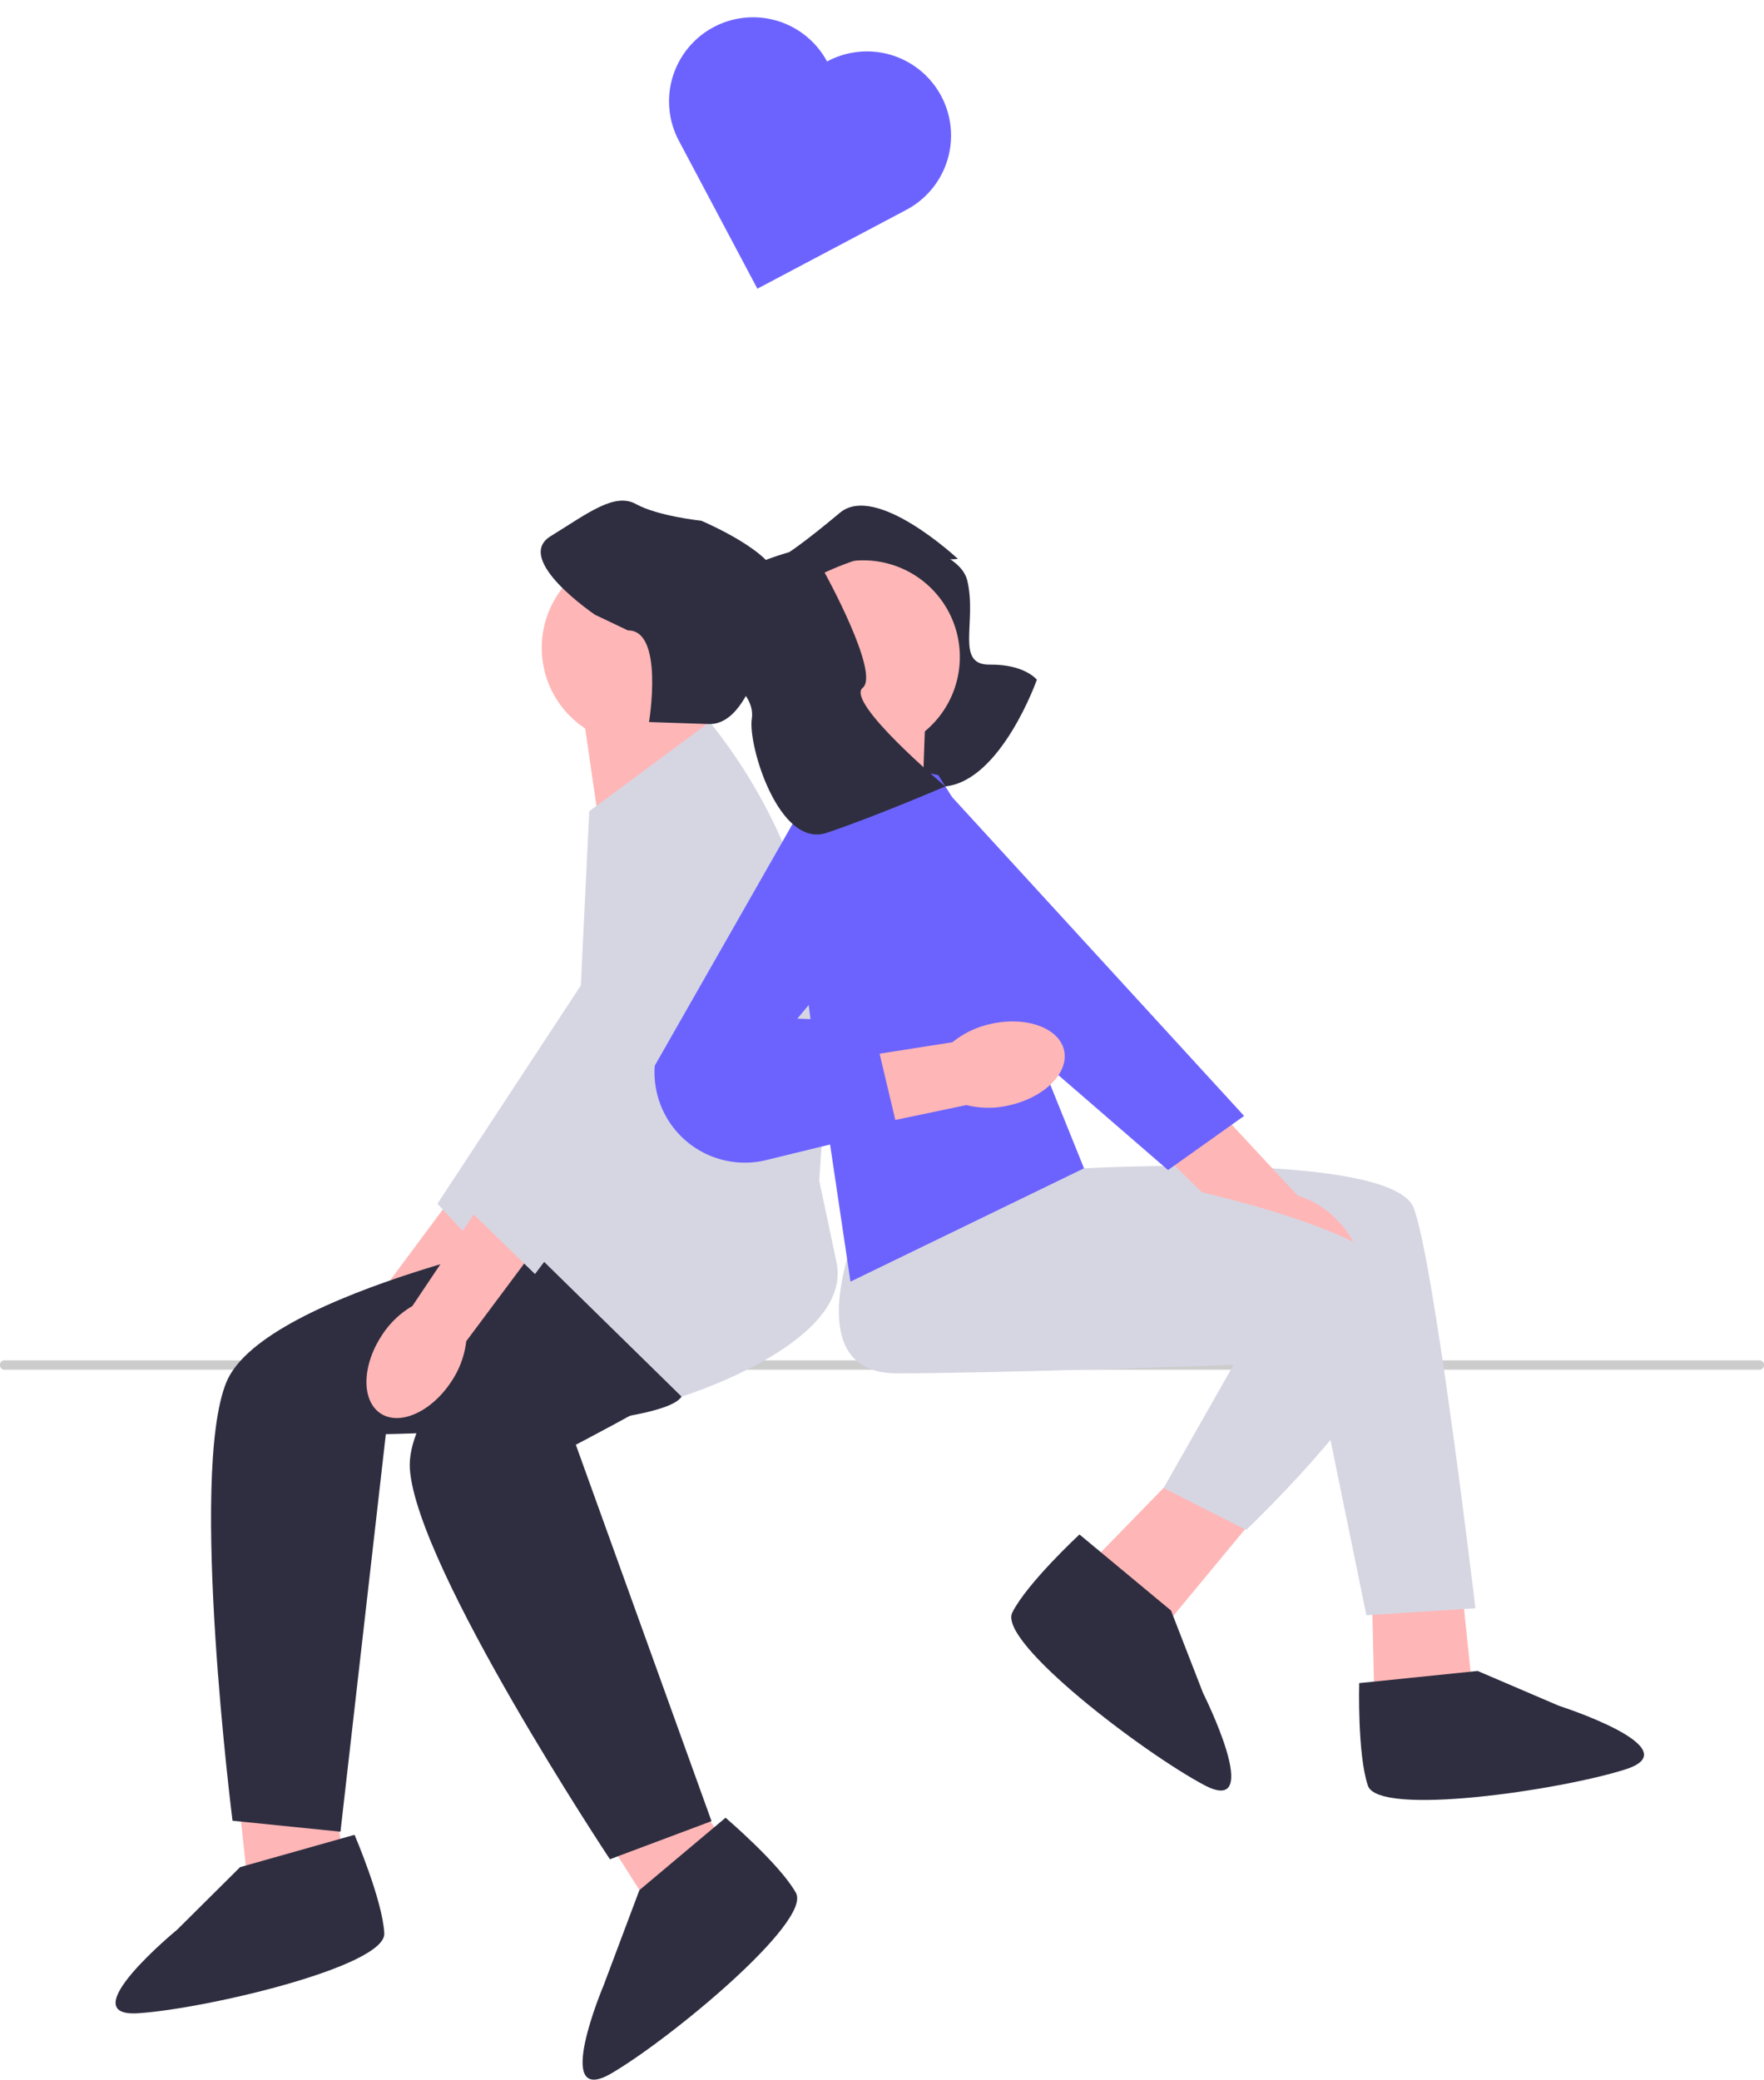 <?xml version="1.0" encoding="utf-8"?>
<svg xmlns="http://www.w3.org/2000/svg" xmlns:xlink="http://www.w3.org/1999/xlink" width="679" height="800.279" viewBox="0 0 679 800.279" role="img">
  <g id="Group_262" data-name="Group 262" transform="translate(-689.289 -186.553)">
    <path id="uuid-afa4718a-41ef-46ad-9f1b-fdedc1410b9c-1533" d="M219.16,305.271a34.885,34.885,0,0,0,6.446-15.155l37.064-44.887L240.8,228.22,205.55,275.585a34.8,34.8,0,0,0-12.393,10.846c-8.175,11.279-8.993,24.649-1.808,29.845s19.624.273,27.8-11.006h.011Z" transform="translate(628.837 410.457)" fill="#ffb6b6"/>
    <path id="Path_4635-1534" data-name="Path 4635" d="M364.178,143.032,317.814,112.05,223.72,255.214l24.5,26.3Z" transform="translate(633.94 394.548)" fill="#d6d6e3"/>
    <path id="Path_4636-1535" data-name="Path 4636" d="M0,292.775a1.672,1.672,0,0,0,1.539,1.785H677.461a1.8,1.8,0,0,0,0-3.57H1.539A1.672,1.672,0,0,0,0,292.775Z" transform="translate(689.289 419.053)" fill="#ccc"/>
    <path id="Path_4637-1536" data-name="Path 4637" d="M278.283,109.743,273.11,74.1l45.682-11.62,6.071,31.539Z" transform="translate(640.704 387.76)" fill="#ffb6b6"/>
    <path id="Path_4638-1537" data-name="Path 4638" d="M156.47,440.055l5.423,50.594L199.23,479.2,193.2,438.85Z" transform="translate(624.731 439.302)" fill="#ffb6b6"/>
    <path id="Path_4639-1538" data-name="Path 4639" d="M289.652,246.55s-122.267,23.489-136.718,59.03,2.41,168.643,2.41,168.643l41.555,4.218,17.463-152.987S320.373,323.646,328.195,311s6.628-58.428,6.628-58.428l-45.171-6.026h0Z" transform="translate(623.445 412.967)" fill="#2f2e41"/>
    <path id="Path_4640-1539" data-name="Path 4640" d="M162.671,464.021h0l-24.217,24.058s-41.328,33.949-14.826,32.141,95.162-18.066,94.56-30.72-11.449-37.94-11.449-37.94L162.66,464.01h.011Z" transform="translate(619.019 441.042)" fill="#2f2e41"/>
    <path id="Path_4641-1540" data-name="Path 4641" d="M280.97,454.824l27.309,42.931,28.389-26.82L313.362,437.44Z" transform="translate(641.78 439.109)" fill="#ffb6b6"/>
    <path id="Path_4642-1541" data-name="Path 4642" d="M310.74,229.734S211.6,305.045,214.407,343.3,291.4,493.357,291.4,493.357l39.111-14.667L278.281,333.844s94.2-48.661,95.594-63.464-19.987-55.29-19.987-55.29l-43.158,14.644h.011Z" transform="translate(632.657 408.659)" fill="#2f2e41"/>
    <path id="Path_4643-1542" data-name="Path 4643" d="M294.734,473.647h0l-13.791,36.689s-20,47.24,2.945,33.858,77.255-58.416,71.1-69.49S327.9,445.78,327.9,445.78l-33.165,27.867h0Z" transform="translate(640.671 440.251)" fill="#2f2e41"/>
    <circle id="Ellipse_807" data-name="Ellipse 807" cx="37.178" cy="37.178" r="37.178" transform="translate(897.816 398.668)" fill="#ffb6b6"/>
    <path id="Path_4644-1543" data-name="Path 4644" d="M324.48,74.92,278.1,109.256l-7.231,149.372L253.41,275.488l60.224,59.03s66.25-20.476,59.621-51.8L366.627,251.4l2.388-34.95A203.343,203.343,0,0,0,324.458,74.931h.023Z" transform="translate(638.006 389.464)" fill="#d6d6e3"/>
    <path id="Path_4645-1544" data-name="Path 4645" d="M323.006,85.953l-22.625-.75s5.867-35.45-8.118-35.257L279.62,43.931S248,22.625,262.5,13.689,287.124-3.263,295.413,1.342s25.1,6.4,25.1,6.4,29.811,12.552,28.924,23.046-7.663,56.461-26.445,55.153h.011Z" transform="translate(638.73 379.204)" fill="#2f2e41"/>
    <path id="uuid-b608ab84-b9cd-47a8-808f-666f8f7d666f-1545" d="M232.4,307.5a34.921,34.921,0,0,0,5.7-15.451L272.908,245.4,250.226,229.48l-32.869,49.036a34.872,34.872,0,0,0-11.847,11.438c-7.618,11.676-7.765,25.058-.341,29.9s19.612-.694,27.23-12.359h0Z" transform="translate(630.651 410.63)" fill="#ffb6b6"/>
    <path id="Path_4646-1546" data-name="Path 4646" d="M368.852,138.552l-47.82-28.662L234.09,257.522l25.763,25.047Z" transform="translate(635.36 394.253)" fill="#d6d6e3"/>
    <path id="Path_4647-1547" data-name="Path 4647" d="M570.208,329.07l10.21,97.777-38.929,3.127-2.228-94.9Z" transform="translate(677.152 424.268)" fill="#ffb6b6"/>
    <path id="Path_4648-1548" data-name="Path 4648" d="M581.364,396.1h0l31.38,13.439s50.935,16.315,25.638,24.41-95.117,18.3-99.221,6.321-3.354-39.486-3.354-39.486l45.557-4.673h0Z" transform="translate(676.671 433.447)" fill="#2f2e41"/>
    <path id="Path_4649-1549" data-name="Path 4649" d="M428.4,219.17l16.179,7.754s118.9-6.674,126.974,15.383,23.683,153.908,23.683,153.908l-41.976,2.695-18.293-89.33L428.411,219.17Z" transform="translate(661.97 409.218)" fill="#d6d6e3"/>
    <path id="uuid-2fb5f450-2303-4fbd-97a7-1c64874c1514-1550" d="M536.308,248.777a34.888,34.888,0,0,0-14.178-8.391L482.519,197.74,462.77,217.182l42.306,41.169a34.821,34.821,0,0,0,9.118,13.712c10.107,9.6,23.25,12.154,29.356,5.73s2.865-19.419-7.242-29h0Z" transform="translate(666.677 406.283)" fill="#ffb6b6"/>
    <path id="Path_4650-1551" data-name="Path 4650" d="M393.956,91.12,357.13,132.994,486.673,245.119,515.961,224.3Z" transform="translate(652.21 391.682)" fill="#6c63ff"/>
    <path id="Path_4651-1552" data-name="Path 4651" d="M525.483,329.467l-62.691,75.72-29.492-25.6,66.227-68.023Z" transform="translate(662.641 421.87)" fill="#ffb6b6"/>
    <path id="Path_4652-1553" data-name="Path 4652" d="M479.486,379.186h0L491.856,411s24,47.8.512,35.393-79.643-55.119-73.97-66.443,25.854-30.038,25.854-30.038l35.234,29.265h0Z" transform="translate(660.546 427.122)" fill="#2f2e41"/>
    <path id="Path_4653-1554" data-name="Path 4653" d="M366.793,248.911s-23.683,55.96,15.065,55.96,129.691-3.229,129.691-3.229L484.637,349l31.755,16.145s66.727-62.964,62.418-91.479S454,225.99,454,225.99l-24.342,6.4-62.862,16.52h0Z" transform="translate(652.552 410.152)" fill="#d6d6e3"/>
    <path id="Path_4654-1555" data-name="Path 4654" d="M363.11,11.12s41.771,2.217,45.512,18.248-4.821,32.38,8.618,32.21,18.134,5.81,18.134,5.81-13.712,38.827-35.245,41.055S363.11,11.12,363.11,11.12Z" transform="translate(653.029 380.727)" fill="#2f2e41"/>
    <path id="Path_4655-1556" data-name="Path 4655" d="M393.533,110.433l1.3-36L348.158,67.82l-2.638,32Z" transform="translate(650.62 388.491)" fill="#ffb6b6"/>
    <path id="Path_4656-1557" data-name="Path 4656" d="M407.625,45.588a37.172,37.172,0,1,1-47.047-23.455,37.177,37.177,0,0,1,47.047,23.455Z" transform="translate(649.206 381.97)" fill="#ffb6b6"/>
    <path id="Path_4657-1558" data-name="Path 4657" d="M399.483,93.972l-42.726-8.9L348.8,156.447c-2.035,7.913,1.9,37.974,3.991,45.864l12.87,86.578,89.9-43.613-20.476-50.73,4.445-36.5L399.472,93.972h.011Z" transform="translate(650.991 390.854)" fill="#6c63ff"/>
    <path id="uuid-2ae02034-8b61-43cb-9dde-8a75b258f379-1559" d="M419.889,177.212a34.913,34.913,0,0,0-14.883,7.072L347.5,193.312l5.094,27.241,57.78-12.1a35.04,35.04,0,0,0,16.463.1c13.609-3.024,23.069-12.5,21.147-21.147s-14.507-13.223-28.105-10.2h0Z" transform="translate(650.891 403.344)" fill="#ffb6b6"/>
    <path id="Path_4658-1560" data-name="Path 4658" d="M392.793,136.475,354.217,103.47,297.3,203.282a34.788,34.788,0,0,0,42.306,36.462l51.049-12.45-9.744-41.078-28.7-1.057,40.6-48.7h-.023Z" transform="translate(644.004 393.373)" fill="#6c63ff"/>
    <path id="Path_4659-1561" data-name="Path 4659" d="M347.185,19.619s-45.751,12.609-35.37,30.732S334.383,73.567,332.871,83.8s10.528,49.923,28.844,43.8,45.66-17.861,45.66-17.861S368.764,77.3,375.563,71.794s-14.655-44.341-14.655-44.341,21.772-10.528,33.312-7.367S412.2,22.177,412.2,22.177,380.759-7.258,366.786,4.441s-19.59,15.19-19.59,15.19h0v-.011Z" transform="translate(645.795 379.436)" fill="#2f2e41"/>
    <path id="Path_4546-1562" data-name="Path 4546" d="M56.794,11.172a32.343,32.343,0,0,0-48.9,42.342L50.326,102.4l48.9-42.342A32.367,32.367,0,1,0,56.794,11.172Z" transform="translate(954.817 186.553) rotate(13)" fill="#6c63ff"/>
  </g>
</svg>